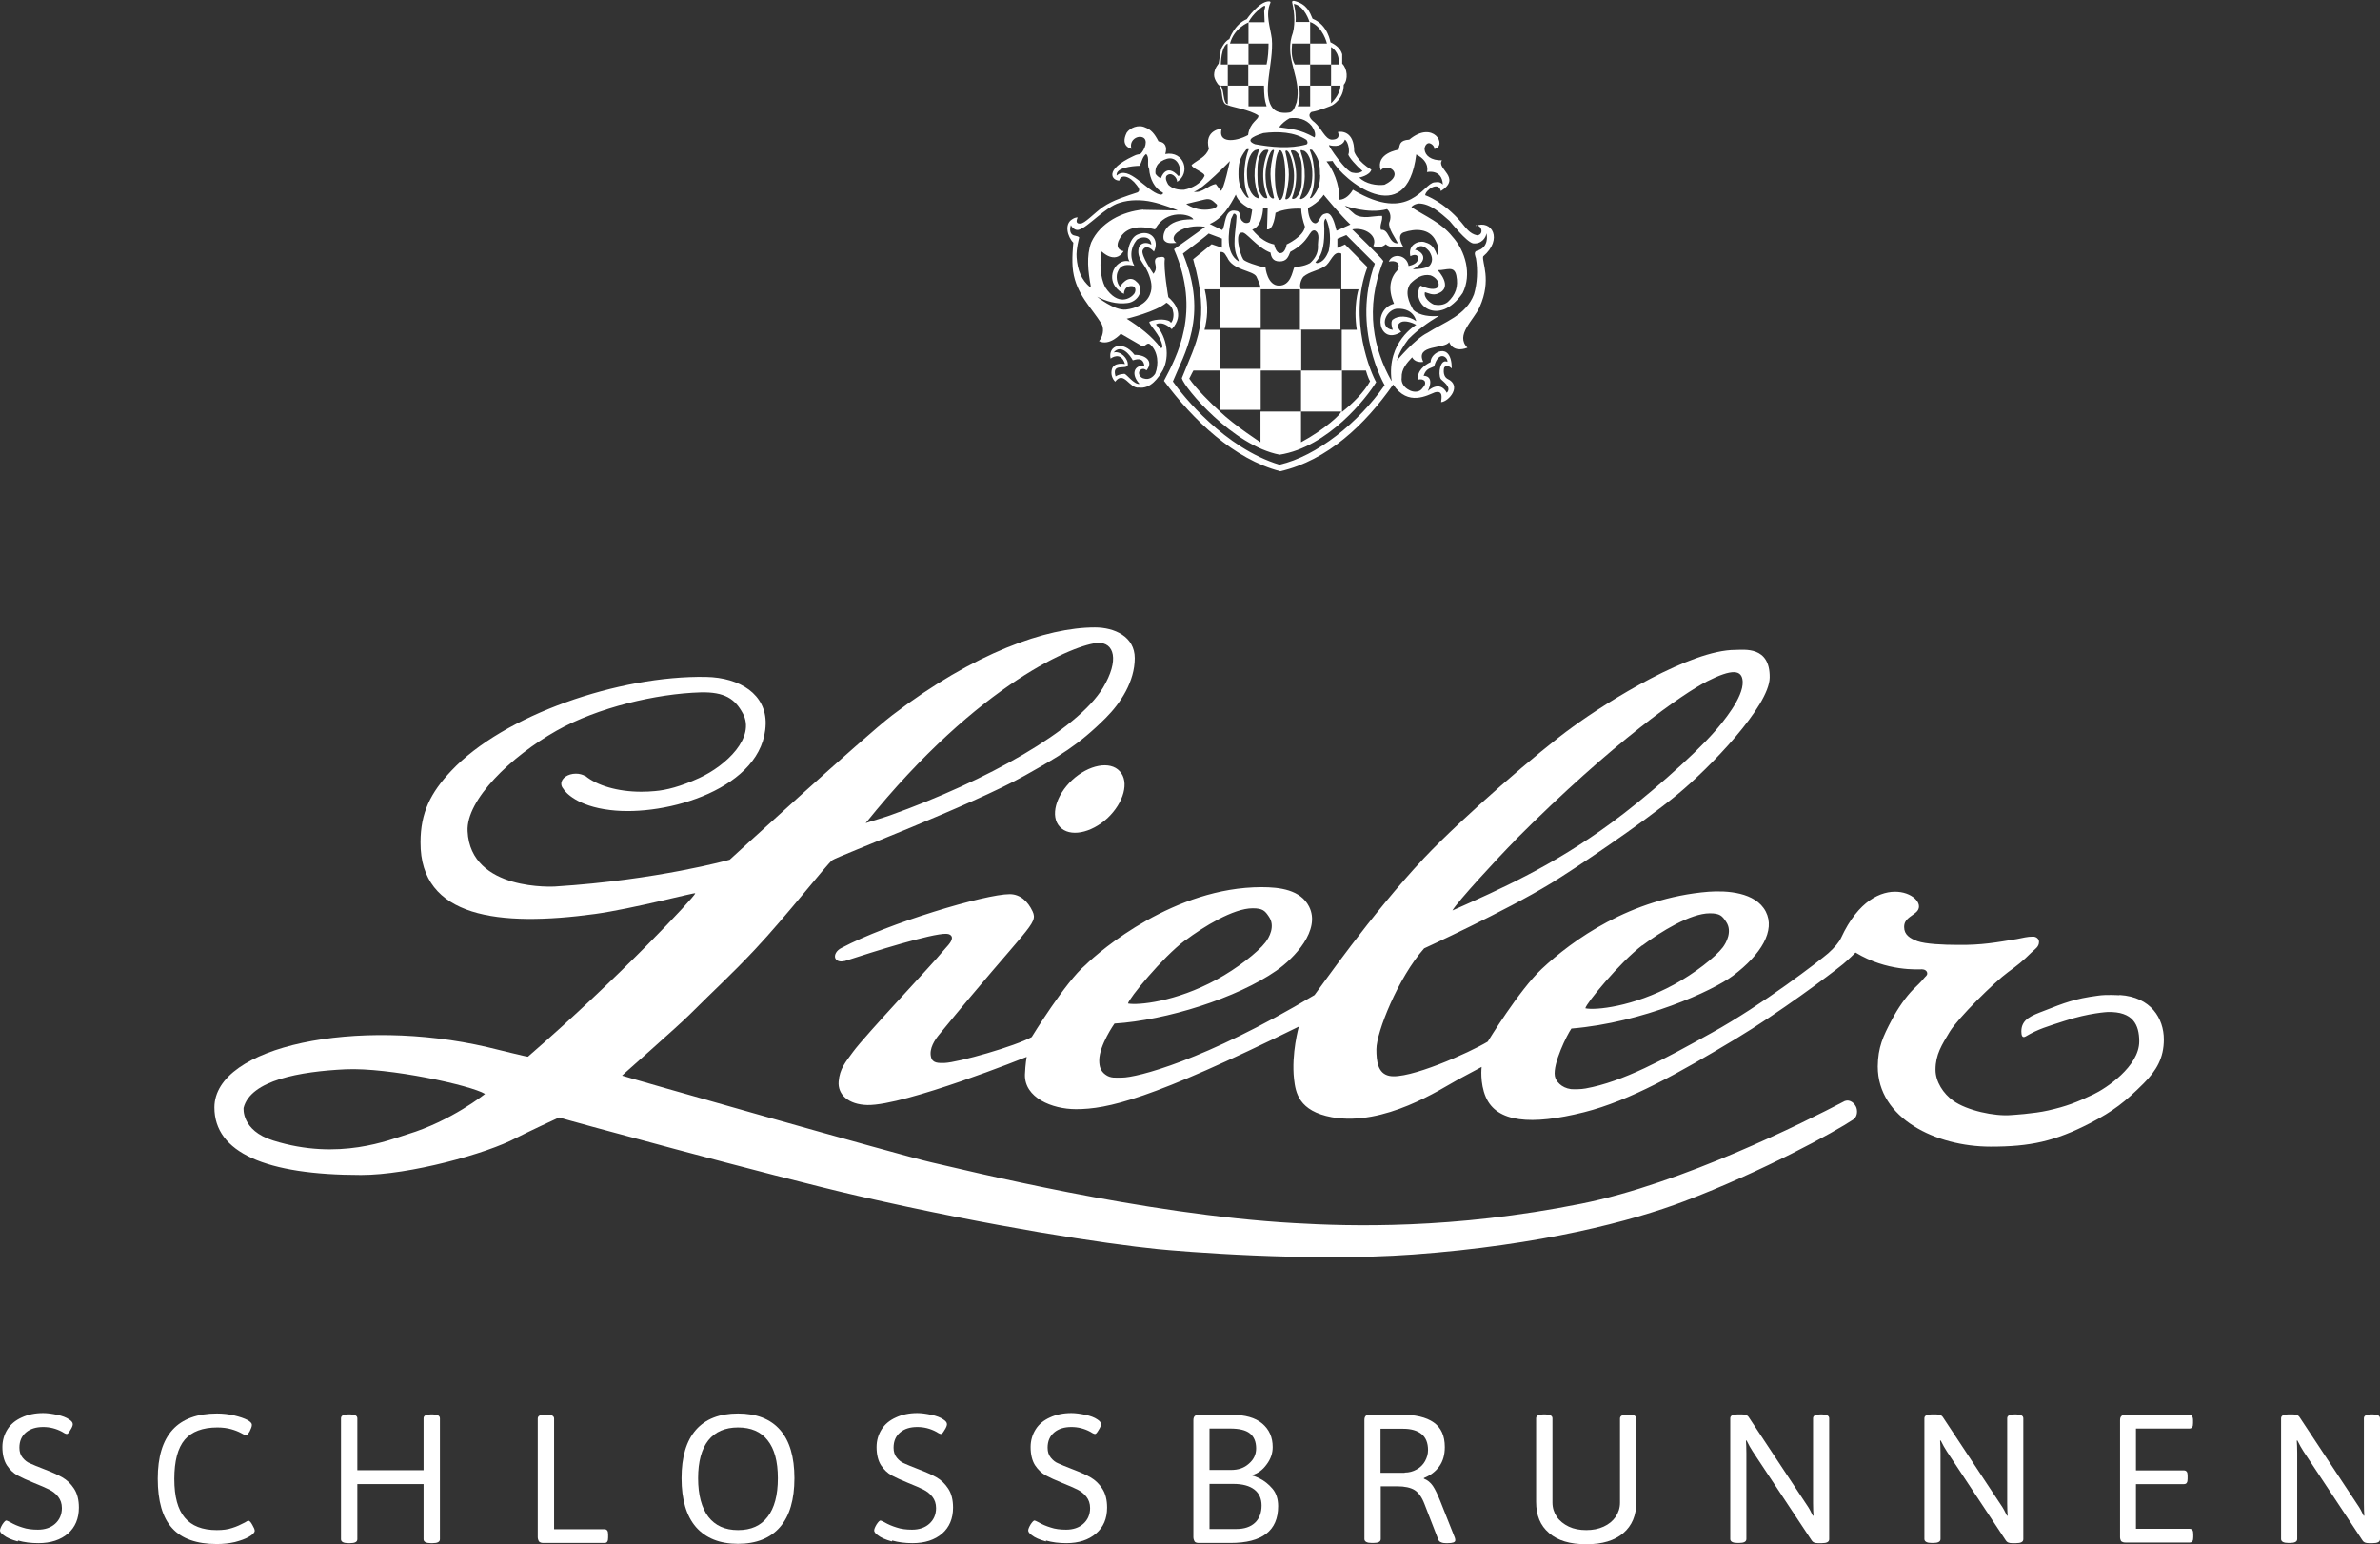 <?xml version="1.0" encoding="UTF-8"?>
<svg xmlns="http://www.w3.org/2000/svg" id="Ebene_2" viewBox="0 0 109.23 70.87">
  <rect x="0" y="0" width="109.23" height="70.87" fill="#333333" stroke="none"/>
  <defs>
    <style>.cls-1{fill:#fff;}</style>
  </defs>
  <g id="Plakat_03">
    <path class="cls-1" d="m48.64,37.95c-.45-.48-.19-1.44.57-2.15.76-.7,1.74-.89,2.18-.4.45.48.19,1.44-.56,2.15-.76.7-1.74.89-2.19.4"></path>
    <path class="cls-1" d="m97.25,45.68s-.59-.04-.97.02c-1.06.14-1.54.33-2.48.7-.54.21-1.03.37-1.03.94,0,.16.03.33.2.23.57-.34,1.01-.46,1.78-.71,1.13-.37,1.98-.41,1.98-.41,1.17-.03,1.45.59,1.45,1.35,0,1.15-1.53,2.16-2.1,2.43-.78.37-1.24.55-2.08.74-.65.15-1.69.21-1.69.21-.76.07-2.05-.21-2.67-.66-.45-.32-.81-.87-.81-1.42,0-.7.29-1.14.65-1.74.38-.63,2.06-2.29,2.68-2.74.44-.32.68-.51,1.06-.89.17-.17.36-.26.36-.5,0-.14-.13-.24-.27-.24-.29,0-.46.06-.74.11-.97.16-1.62.28-2.67.27-.75,0-1.52-.04-1.9-.17-.34-.13-.61-.29-.61-.65s.28-.45.54-.67c.78-.65-1.85-2.26-3.43,1.16-.09.2-.3.45-.59.71-.37.32-3.02,2.37-5.36,3.66-2.2,1.22-4.06,2.24-5.78,2.55-.2.04-.53.04-.67.03-.45-.06-.7-.37-.74-.6-.1-.57.56-1.9.76-2.18,3.28-.27,6.49-1.73,7.42-2.43,1.29-.97,1.95-2.07,1.5-2.94-.47-.9-1.8-.97-2.63-.91-3.59.29-6.26,2.24-7.65,3.54-1.03.96-2.48,3.34-2.48,3.34-.83.5-3.64,1.76-4.52,1.57-.53-.11-.59-.68-.59-1.22,0-.78,1-3.29,2.19-4.63,0,0,3.69-1.69,5.81-2.98,1.03-.63,4.11-2.68,5.82-4.09,1.5-1.24,4.21-4.05,4.23-5.36.02-1.46-1.18-1.27-1.58-1.27-2.05,0-5.8,2.32-7.47,3.54-1.48,1.06-5.03,4.13-6.81,6.01-2.46,2.62-4.79,5.99-5.03,6.29-5.09,3.04-8.18,3.79-8.83,3.79-.3,0-.53.04-.77-.14-.22-.16-.28-.37-.28-.65,0-.7.7-1.69.7-1.69,2.38-.15,5.62-1.17,7.43-2.43.82-.57,2.05-1.86,1.5-2.94-.39-.77-1.34-.89-2.18-.89-3.99,0-7.39,2.89-8.08,3.57-.91.76-2.47,3.31-2.47,3.31-.73.41-3.37,1.17-4.02,1.19-.25,0-.53.02-.6-.27-.1-.39.18-.8.37-1.03,4.09-5,4.56-5.07,4.29-5.66-.21-.45-.56-.79-1.05-.79-1.13,0-5.57,1.33-7.72,2.47,0,0,0,0,0,0-.23.11-.35.33-.28.48.06.12.22.17.41.12,0,0,.02,0,.02,0,1.32-.43,3.99-1.27,4.66-1.25.12,0,.26.06.26.19,0,.2-.28.44-.45.65-.34.44-3.51,3.79-4.09,4.58-.35.48-.61.77-.66,1.36-.05.6.45,1.06,1.32,1.08,1.73.03,7.31-2.21,7.31-2.21,0,0-.06.32-.08.81-.03,1.06,1.24,1.59,2.34,1.59,1.44,0,3.41-.43,10.23-3.79,0,0-.35,1.23-.22,2.41.07.61.21,1.47,1.74,1.75,2.41.43,5-1.3,5.77-1.72.26-.14,1.1-.59,1.1-.59,0,0-.09.73.19,1.38.5,1.17,2.08,1.31,4.51.7,2.11-.53,4.37-1.81,6.95-3.36,2.01-1.21,4.32-2.94,4.94-3.44.23-.19.57-.53.57-.53,1.44.88,2.89.77,3.05.77.12,0,.24.07.24.19,0,.1-.08.13-.14.21-.18.22-.3.32-.5.52-.33.33-.71.87-.98,1.39-.41.77-.64,1.27-.65,2.15,0,2.39,2.68,3.68,5.18,3.68,1.81,0,2.94-.24,4.57-1.08,1.06-.55,1.61-.98,2.45-1.82.6-.6.93-1.18.93-2.02,0-.96-.59-1.95-2.02-2.04Zm-21.88-2.28c.85-.64,2.22-1.48,3.1-1.48.47,0,.57.12.75.39.3.44,0,.97-.15,1.17-.35.46-1.32,1.21-2.24,1.71-1.89,1.03-3.63,1.19-4.07,1.09.02-.21,1.59-2.12,2.61-2.89Zm-5.83-4.84c4.54-4.55,7.72-6.73,8.79-7.28,1.18-.6,1.62-.54,1.65,0,.04.74-.93,1.89-1.28,2.29-1,1.15-3.23,3.09-4.75,4.2-2.68,1.97-5.09,3.04-7.29,4.02.18-.35,2.15-2.49,2.88-3.22Zm-15.15,4.61c.85-.64,2.22-1.48,3.1-1.48.47,0,.57.12.75.39.3.44,0,.96-.16,1.17-.35.46-1.32,1.21-2.24,1.71-1.89,1.03-3.62,1.19-4.07,1.1.02-.21,1.59-2.13,2.61-2.89Z"></path>
    <path class="cls-1" d="m85.21,50.87c-.08-.25-.32-.41-.52-.34-.02,0-.05.02-.05.02-1.81.95-7.46,3.78-12.07,4.7-5.89,1.18-10.61,1.04-13.16.89-6.97-.39-15.19-2.46-16.67-2.79-1.34-.3-14.22-3.97-14.19-3.98-.03.01,2.54-2.24,3.13-2.83,1.15-1.15,1.84-1.76,2.96-2.95,1.45-1.54,3.31-3.93,3.56-4.11.29-.2,6.41-2.52,8.83-3.88,1.56-.88,2.45-1.38,3.72-2.65.68-.68,1.33-1.67,1.33-2.74,0-.99-.93-1.41-1.83-1.41-2.21,0-5.53,1.15-9.29,4.02-1.28.97-7.47,6.64-7.47,6.64,0,0-3.29.93-8.01,1.23,0,0-3.89.25-4.02-2.54-.07-1.44,1.99-3.43,4.08-4.61,1.89-1.07,4.59-1.7,6.61-1.76,1.12-.03,1.59.31,1.94.96.6,1.11-.76,2.4-2,2.97-.85.39-1.52.56-2.03.6-.2.02-.41.03-.63.03-1.09,0-2.04-.29-2.57-.73,0,0-.01,0-.02,0-.11-.06-.25-.1-.41-.1-.37,0-.67.21-.67.46,0,.09.03.16.09.23.09.16.63.8,2.15.98,2.58.32,7.07-1,7.14-3.95.03-1.35-1.16-2.13-2.74-2.16-3.98-.07-9.28,1.74-11.7,4.32-.93.99-1.4,1.9-1.4,3.27-.02,3.47,3.61,3.89,8.01,3.29,1.73-.24,4.6-1,4.6-.95,0,.13-3.49,3.87-7.68,7.5-.02.02-1.44-.34-1.87-.44-5.95-1.38-12.51-.06-12.52,2.77,0,2.07,2.36,3.1,6.73,3.1,2.23,0,5.77-.98,7.12-1.7.44-.23,1.94-.93,1.97-.94-.03.01,9.76,2.69,13.72,3.6,6.23,1.43,11.35,2.2,13.74,2.44.99.1,6.89.6,11.73.25,5.9-.43,10.07-1.54,12.44-2.44,3.61-1.37,6.94-3.2,7.76-3.75h0c.16-.1.22-.33.15-.55Zm-34.82-21.36c.74-.03,1,.78.23,2.06-1.17,1.93-5.3,4.26-9.79,5.86-.37.13-.78.24-1.1.35,5.25-6.52,9.71-8.23,10.66-8.27Zm-31.68,22.55c-.82.25-3.15,1.24-6.17.29-1.48-.46-1.36-1.5-1.36-1.5.32-1.27,2.59-1.67,4.68-1.77,1.99-.09,5.77.74,6.4,1.13,0,0-1.54,1.24-3.55,1.85Z"></path>
    <path class="cls-1" d="m.81,70.75c-.29-.08-.5-.17-.65-.29-.11-.08-.16-.15-.16-.21,0-.07.04-.16.11-.28.08-.12.14-.18.18-.18.02,0,.08.03.18.08.17.1.36.18.56.24.2.07.44.1.71.1.32,0,.59-.09.79-.27.2-.18.31-.42.31-.72,0-.21-.06-.38-.17-.52-.11-.14-.25-.25-.41-.33-.16-.08-.39-.18-.69-.3-.32-.13-.58-.25-.77-.35-.19-.11-.35-.26-.49-.47-.13-.21-.2-.49-.2-.83,0-.3.08-.57.23-.81.15-.24.37-.42.66-.55.28-.13.61-.2.98-.2.19,0,.4.03.64.08.24.05.42.12.55.21.11.07.17.14.17.22,0,.06-.03.15-.11.27-.07.12-.12.18-.16.18-.03,0-.07-.01-.12-.04-.05-.03-.09-.05-.1-.06-.28-.15-.57-.22-.87-.22-.32,0-.59.08-.79.25-.2.17-.3.4-.3.7,0,.19.05.34.15.46.1.12.21.21.34.26.13.06.35.15.66.27.34.13.61.25.82.37.21.12.39.29.54.52.15.23.22.52.22.87,0,.5-.17.9-.5,1.19-.34.29-.79.44-1.36.44-.34,0-.65-.04-.93-.12"></path>
    <path class="cls-1" d="m7.9,70.14c-.44-.48-.66-1.24-.66-2.27,0-2,.91-2.99,2.72-2.99.27,0,.54.03.79.09.25.06.46.13.61.21.14.08.2.15.2.22,0,.08-.04.18-.1.3-.07.12-.13.18-.18.18-.02,0-.09-.03-.21-.1-.13-.07-.28-.13-.46-.18-.18-.05-.39-.08-.63-.08-.68,0-1.18.19-1.5.56-.32.38-.48.98-.48,1.8s.16,1.4.48,1.78c.32.38.81.57,1.47.57.28,0,.51-.03.71-.1.2-.06.39-.15.58-.25.08-.05.13-.08.16-.08.05,0,.11.06.18.19.07.12.11.21.11.27,0,.08-.09.18-.27.28-.17.1-.38.17-.64.24-.26.06-.54.09-.83.09-.92,0-1.61-.24-2.05-.73"></path>
    <path class="cls-1" d="m15.65,70.65v-5.55c0-.12.11-.18.34-.18h.07c.22,0,.34.06.34.18v2.38h3.04v-2.38c0-.12.11-.18.34-.18h.07c.22,0,.34.06.34.18v5.55c0,.12-.11.18-.34.18h-.07c-.22,0-.34-.06-.34-.18v-2.53h-3.04v2.53c0,.12-.11.18-.34.18h-.07c-.22,0-.34-.06-.34-.18"></path>
    <path class="cls-1" d="m24.74,70.76s-.06-.1-.06-.19v-5.46c0-.12.11-.18.34-.18h.07c.22,0,.34.06.34.18v5.08h2.31c.06,0,.1.02.13.06.03.04.04.1.04.19v.13c0,.09-.01.15-.04.19-.02.04-.07.06-.13.06h-2.8c-.09,0-.15-.02-.19-.06"></path>
    <path class="cls-1" d="m35.23,69.62c.31-.4.47-.99.47-1.77s-.16-1.35-.47-1.74c-.31-.4-.77-.59-1.36-.59s-1.05.2-1.36.59c-.31.39-.47.98-.47,1.74s.16,1.36.47,1.77c.31.4.76.61,1.36.61s1.05-.2,1.36-.61m-3.29.47c-.44-.51-.66-1.26-.66-2.24s.22-1.72.66-2.22c.44-.5,1.08-.75,1.93-.75s1.49.25,1.93.75c.44.5.66,1.24.66,2.22s-.22,1.73-.66,2.24c-.44.51-1.09.77-1.93.77s-1.48-.26-1.93-.77"></path>
    <path class="cls-1" d="m40.93,70.75c-.29-.08-.5-.17-.65-.29-.11-.08-.16-.15-.16-.21,0-.07.04-.16.11-.28.08-.12.14-.18.18-.18.02,0,.08.03.18.08.17.1.36.18.56.24.2.07.44.1.71.1.32,0,.59-.09.79-.27.2-.18.31-.42.31-.72,0-.21-.06-.38-.17-.52-.11-.14-.25-.25-.41-.33-.16-.08-.39-.18-.69-.3-.32-.13-.58-.25-.77-.35-.19-.11-.35-.26-.49-.47-.13-.21-.2-.49-.2-.83,0-.3.08-.57.23-.81.15-.24.37-.42.66-.55.28-.13.61-.2.98-.2.19,0,.4.03.64.08.24.05.42.12.55.21.11.07.17.14.17.22,0,.06-.03.15-.11.27-.07.12-.12.18-.16.18-.03,0-.07-.01-.12-.04-.05-.03-.09-.05-.1-.06-.28-.15-.57-.22-.87-.22-.33,0-.59.08-.79.25-.2.17-.3.4-.3.7,0,.19.05.34.15.46.1.12.21.21.34.26.13.06.35.15.66.27.34.13.61.25.82.37.21.12.39.29.54.52.15.23.22.52.22.87,0,.5-.17.9-.5,1.19-.34.29-.79.44-1.36.44-.34,0-.65-.04-.93-.12"></path>
    <path class="cls-1" d="m48,70.75c-.29-.08-.5-.17-.65-.29-.11-.08-.16-.15-.16-.21,0-.07.04-.16.11-.28.08-.12.14-.18.18-.18.02,0,.08.03.18.08.17.1.36.18.56.24.2.07.44.1.71.1.32,0,.59-.09.79-.27.2-.18.31-.42.31-.72,0-.21-.06-.38-.17-.52-.11-.14-.25-.25-.41-.33-.16-.08-.39-.18-.69-.3-.32-.13-.58-.25-.77-.35-.19-.11-.35-.26-.49-.47-.13-.21-.2-.49-.2-.83,0-.3.08-.57.23-.81.15-.24.37-.42.66-.55.28-.13.61-.2.98-.2.19,0,.4.03.64.08.24.05.42.12.55.21.11.07.17.14.17.22,0,.06-.03.15-.11.27-.07.12-.12.18-.16.18-.03,0-.07-.01-.12-.04-.05-.03-.09-.05-.1-.06-.28-.15-.57-.22-.87-.22-.32,0-.59.08-.79.25-.2.17-.3.4-.3.7,0,.19.05.34.15.46.1.12.21.21.34.26.13.06.35.15.66.27.34.13.61.25.82.37.21.12.39.29.54.52.15.23.22.52.22.87,0,.5-.17.9-.51,1.19-.34.29-.79.44-1.36.44-.34,0-.65-.04-.93-.12"></path>
    <path class="cls-1" d="m56.74,70.18c.37,0,.66-.1.86-.29.2-.19.3-.46.3-.79,0-.31-.11-.56-.33-.73-.22-.17-.54-.26-.97-.26h-1.09v2.07h1.23Zm-.25-2.71c.34,0,.61-.09.83-.29.22-.19.33-.42.33-.7,0-.31-.1-.54-.29-.69-.19-.15-.49-.22-.91-.22h-.94v1.9h.98Zm-1.66,3.29s-.06-.1-.06-.19v-5.38c0-.09.02-.15.06-.19.04-.04.1-.06.19-.06h1.51c.61,0,1.08.13,1.4.4.32.27.48.63.48,1.08,0,.28-.09.55-.28.8-.18.25-.4.41-.65.48v.03s.11.02.33.13c.22.11.41.26.59.47.17.2.26.47.26.8,0,1.13-.73,1.69-2.19,1.69h-1.45c-.09,0-.15-.02-.19-.06"></path>
    <path class="cls-1" d="m64.47,67.59c.2,0,.38-.05.54-.14.17-.09.3-.22.39-.38.09-.16.14-.33.14-.51,0-.33-.1-.58-.3-.74-.2-.16-.48-.24-.83-.24h-1.05v2.02h1.11Zm-1.85,3.06v-5.47c0-.09.02-.15.06-.19.04-.04.1-.06.19-.06h1.41c.67,0,1.18.12,1.52.36.34.24.51.61.51,1.13,0,.35-.08.64-.25.88-.17.24-.41.42-.71.54v.03c.16.06.3.17.41.33.11.16.22.4.35.72l.66,1.66c.02.05.02.09.02.12,0,.09-.12.13-.35.13h-.08c-.08,0-.16-.01-.22-.04-.06-.02-.1-.06-.12-.1l-.64-1.65c-.12-.32-.28-.54-.46-.65-.18-.11-.45-.17-.79-.17h-.76v2.42c0,.12-.11.18-.34.18h-.07c-.22,0-.34-.06-.34-.18"></path>
    <path class="cls-1" d="m71.09,70.36c-.4-.34-.59-.81-.59-1.43v-3.83c0-.12.11-.18.34-.18h.07c.22,0,.34.06.34.18v3.86c0,.25.07.47.2.66.13.19.32.34.55.45s.5.16.8.16.56-.05.8-.16c.24-.11.42-.26.55-.45.13-.19.2-.41.2-.65v-3.86c0-.12.11-.18.34-.18h.07c.22,0,.34.06.34.18v3.83c0,.61-.2,1.09-.6,1.43-.4.34-.96.51-1.7.51s-1.31-.17-1.7-.51"></path>
    <path class="cls-1" d="m79.41,70.65v-5.55c0-.12.11-.18.34-.18h.18c.09,0,.16.01.21.03.05.02.1.06.14.13l2.64,3.99c.1.14.19.31.28.5h.03c-.01-.14-.02-.33-.02-.58v-3.89c0-.12.11-.18.34-.18h.06c.22,0,.34.06.34.18v5.55c0,.12-.11.18-.34.18h-.17c-.15,0-.24-.04-.29-.12l-2.71-4.09c-.09-.14-.19-.31-.28-.5h-.03c.01.14.02.33.02.58v3.94c0,.12-.11.18-.34.18h-.06c-.22,0-.34-.06-.34-.18"></path>
    <path class="cls-1" d="m88.32,70.65v-5.55c0-.12.11-.18.34-.18h.18c.09,0,.16.01.21.03.05.02.1.06.14.13l2.64,3.99c.1.14.19.31.28.5h.03c-.01-.14-.02-.33-.02-.58v-3.89c0-.12.11-.18.34-.18h.06c.22,0,.34.06.34.18v5.55c0,.12-.11.18-.34.18h-.17c-.15,0-.24-.04-.29-.12l-2.71-4.09c-.09-.14-.19-.31-.28-.5h-.03c.01.14.02.33.02.58v3.94c0,.12-.11.18-.34.18h-.06c-.22,0-.34-.06-.34-.18"></path>
    <path class="cls-1" d="m97.36,70.76s-.06-.1-.06-.19v-5.38c0-.09.02-.15.06-.19.04-.04.1-.06.19-.06h2.93c.06,0,.1.02.13.06.02.04.04.1.04.19v.13c0,.09-.01.15-.04.19-.03.04-.07.06-.13.06h-2.45v1.92h2.2c.06,0,.1.02.13.06.03.04.04.1.04.19v.13c0,.09-.01.15-.04.19-.02.04-.07.06-.13.06h-2.2v2.05h2.46c.06,0,.1.02.13.06.03.04.04.1.04.19v.13c0,.09-.01.15-.04.19-.02.04-.07.06-.13.06h-2.94c-.09,0-.15-.02-.19-.06"></path>
    <path class="cls-1" d="m104.69,70.65v-5.55c0-.12.11-.18.34-.18h.18c.09,0,.16.01.21.03.05.02.1.06.14.13l2.64,3.99c.1.14.19.31.28.5h.03c-.01-.14-.02-.33-.02-.58v-3.89c0-.12.11-.18.34-.18h.06c.22,0,.34.06.34.18v5.55c0,.12-.11.18-.34.18h-.17c-.15,0-.24-.04-.29-.12l-2.71-4.09c-.09-.14-.19-.31-.28-.5h-.03c.01.14.02.33.02.58v3.94c0,.12-.11.18-.34.18h-.06c-.22,0-.34-.06-.34-.18"></path>
    <path class="cls-1" d="m56,13.2v1.86h1.86v-1.86h-1.86Zm0,5.61h1.86v-1.88h-1.86v1.88Zm11.73-8.47c.29-.01.38.44.06.46-.34-.07-.51-.34-.72-.59-.81-.96-1.66-1.25-1.66-1.25,0-.21.6-.68.72-.19.98-.62-.23-1.02.05-1.41-.5.01-.78-.22-.8-.51,0-.13.08-.28.21-.28.12.02.25.14.24.27.62-.15-.05-1.35-1.15-.43-.45.03-.43.22-.49.46,0,0-1.08.16-.82.95.3-.39,1.17.18.17.66-.36.05-.86-.04-1.16-.33,0,0,.48-.09.56-.36-.61-.37-.77-.76-.79-.84,0-.93-.59-.93-.75-.89,0,0,.18.35-.28.35-.31-.02-.47-.53-.79-.8,0,0-.41-.28-.14-.47.35-.05.94-.3.94-.3,0,0,.55-.28.54-.95.21-.24.17-.74-.07-.97v-.43c-.08-.27-.29-.43-.54-.55,0,0-.11-.8-.82-1.08-.13-.3-.25-.67-.84-.82-.14-.02-.09.1-.09.1.11.48.15,1.08-.03,1.54-.3,1.08.47,1.93.23,3.01-.08.18-.12.47-.38.48-.24.03-.51,0-.69-.17-.58-.66.03-2.08-.07-3.22-.07-.53-.3-1.11-.07-1.64.04-.08-.06-.08-.06-.08-.46,0-1.02.82-1.02.82-.57.23-.8.92-.8.92,0,0-.19.05-.38.45-.04.21-.11.67-.11.67,0,0-.21.22-.21.52,0,.21.19.44.19.44,0,0,.14.05.18.53.06.43.2.38.3.43.15.07.97.2,1.36.46.05.19-.39.28-.47.9-.61.33-1.41.37-1.21-.3,0,0-.82.06-.59.93-.14.39-.49.49-.79.74-.01.16.63.35.59.51-.16.35-.57.56-.94.63-.27.01-.53-.04-.72-.23-.07-.12-.15-.27-.09-.4.22-.24.52.09.49.27.64-.4.34-1.44-.54-1.28.1-.32,0-.55-.31-.58-.18-.35-.34-.54-.61-.64-.32-.15-.7.02-.85.24-.32.64.22.74.22.74-.12-.36.23-.62.5-.53.29.1.12.57-.1.78-.05,0-.15,0-.32.09-1.37.64-.97,1.12-.64,1.12.07-.32.49-.21.8.21.07.09.19.24.04.33-.54.18-1.12.35-1.59.67-.39.27-.85.78-1.04.76-.18.02-.21-.1-.12-.28-.1,0-.17.03-.26.09-.36.22-.21.8.06,1.07,0,0-.09.81-.01,1.32.16,1.06.83,1.64,1.31,2.41.13.26.04.6-.12.79.49.24,1-.34,1-.34l1,.58c.13,0,.22-.22.36-.08.35.33.39.9.22,1.33-.11.17-.29.29-.5.23-.21-.03-.31-.26-.2-.38.14-.15.3,0,.3,0,.36-.45-.11-.73-.55-.71-.54-.7-1.23-.42-1.1.17,0,0,.47-.37.66.25-.05-.01-.51-.09-.6.24-.06.21.01.43.15.57.41-.53.65.33,1.09.27.53.07.89-.43,1.11-.82.3-.62.2-1.44-.33-2.08,0,0,.27-.21.73.22.62-.69.1-1.24-.16-1.47,0,0-.23-1.32-.16-1.76-.04-.15-.22-.06-.32-.07-.26.1-.05.36-.1.54,0,.08-.1.22-.1.22,0,0-.59-.85-.5-1.08.18-.35.52.06.52.06.27-.53-.15-1.05-.76-.78-.39.17-.55.97-.36,1.23-.36-.1-.7.18-.78.54-.14.64.52.95.52.95.03-.44.42-.35.42-.35.16.06.12.27.04.36-.14.18-.72.59-1.32-.32-.23-.47-.26-1.09-.16-1.64,0,0,.61.62,1.01-.01,0,0-.52-.06-.14-.65.15-.24.55-.63,1.58-.35.5-.97,1.67-.7,1.76-.46-1.37-.04-1.44.78-1.35.95.13.18.34.14.57.13-.44-.3.31-.89,1.32-.74-.36.28-1.33.95-1.43,1.03,1.26,2.87.13,4.92-.46,6.04,1.33,1.79,3.21,3.6,5.34,4.15,2.17-.5,3.9-2.15,5.18-3.98.68,1.03,1.59.48,1.91.36.41-.11.3.29.29.45.36-.03.97-.76.29-1.07-.25-.15-.15-.52-.15-.52.13-.17.29,0,.35.04-.01-1.29-1-.72-.97-.29-.31.15-.63.41-.58.81.08-.03.24-.03.31.07.07.17-.08.27-.15.37-.14.15-.41.13-.57.03-.21-.1-.38-.32-.34-.57-.02-.39.24-.67.48-.93,0,0,.11.27.51.21-.39-.81,1.01-.58,1.19-.91,0,0,.15.52.84.26-.58-.58.28-1.25.56-1.87.56-1.25.09-2.06.16-2.32.92-.79.4-1.7-.35-1.4m-16.1,6.79s-.25,0-.42.12c-.2-.64.49-.29.56-.52.03-.3-.34-.67-.65-.58.36-.42.77.15.88.36.13-.03.47-.18.53.25-.5-.04-.61.42-.22.83-.24.05-.6-.45-.68-.45m1.65-9.75c.86-.54,1.01.55.82.67-.58-.65-.81.09-.81.09-.09-.02-.22-.14-.25-.21-.02-.22.05-.43.24-.54m-2.02.64c-.07-.37.7-.45,1.05-.46.11-.18.12-.4.3-.54.18.16.02.49.14.69.03.44.24.89.63,1.08.03.08-.08.11-.14.09-.61-.15-1.43-1.38-1.98-.87m2.28,5.83s.29.15.31.42c.04.14.01.41-.1.51-.07-.19-.69-.2-.99-.05-.02.15.52.6.6,1.12,0,.05-.02.1-.08.08-.42-.56-.99-.98-1.56-1.34,0,0,1.35-.32,1.83-.74m-1.8.02c.23-.02.46-.18.55-.39.07-.2.05-.45-.12-.58-.39-.41-.77.22-.77.22-.15-.16-.2-.51-.09-.71.14-.34.46-.31.75-.25,0,0-.36-.57.09-1.16.09-.15.66-.29.69.19-.26-.15-.49-.06-.57.12-.13.49.24.73.42,1.16.15.36.22.68.09,1-.17.45-.67.65-1.11.7-.54.05-1.32-.59-1.32-.59.41.2.87.36,1.4.29m.72-4.29c-.97.09-1.97.59-2.39,1.51-.23.63-.14,1.35-.02,2l-.02.06c-.41-.34-.59-.79-.63-1.38-.03-.36.12-.91.12-.91-.09-.1-.24-.05-.34-.15-.11-.11-.08-.31-.04-.42.04.11.21.28.38.21.4-.11,1.2-1.04,1.85-1.23.46-.15,1.02-.15,1.5-.04.4.08,1.22.39,1.16.39l-1.57-.03Zm12.87,7.62c.12-.34.29-.32.48-.42.21-.77.64-.42.61-.21-.33-.16-.44.54-.31.78.07.1.54.38.28.64-.33-.61-.87-.08-.87-.08.34-.72-.19-.7-.19-.7m-4.34-10.59c.48.13.69-.1.72-.25.18.1.23.59.16.68.02.12.35.5.65.76,0,0-.14.14-.43.08-.31.01-1.17-1.28-1.1-1.26m.16.72c.44.84,3.4,3.27,3.84-.3.66.34.49.81.49.81,0,0,.69-.16.73.57-.14-.14-.24-.11-.38-.1-.52.03-1.12,1.92-3.75.34-.12.22-.35.45-.62.46.02-.72-.31-1.43-.59-1.76l.28-.02Zm2.27,2.52c-.38-.01-.88.17-1.25-.07l-.46-.4s1.06.4,1.94.16c.18.15.19.42.1.62-.06.26.3.74.4.95-.44.02-.39-.66-.78-.62-.08-.2.09-.42.05-.64m-1.44.39l-.65.29c-.08-.32-.22-.91-.52-.78-.26.04-.25.43-.46.44-.24-.03-.33-.44-.33-.7.54-.28.72-.61.72-.61,0,0,.78.95,1.23,1.37m.37,2.97s-.25.77-.08,1.86c-.18,0-.69,0-.69,0v1.87h1.11s.09.33.19.49c-.27.5-.82,1.04-1.29,1.41v-1.9s-1.87,0-1.87,0v-1.87s-1.86,0-1.86,0v1.87h1.85s0,1.88,0,1.88h1.84c.02.1-.76.83-1.84,1.41v-1.41h-1.86v1.41s-1.18-.76-1.86-1.41h0c-.39-.35-1.1-1.05-1.41-1.51.07-.15.19-.37.19-.37h1.22v-1.87s-.71,0-.71,0c.12-.49.2-1.03.01-1.86h.69v-1.71c.24-.04.27.17.34.24.25.6,1.17.6,1.34.88.07.17.22.43.18.59h1.86c-.08-.16,0-.44.12-.58.29-.24.67-.27.97-.47.28-.13.39-.76.77-.59v1.64h.76Zm-5.54-1.42s.05.1.04.14c-.62-.38-.47-1.32-.35-1.95l.11-.23c.07-.04.15.05.14.13-.02.63-.23,1.34.06,1.91m1.67-2.78s-.04.06-.1.02c-.2-.09-.3-.62-.3-1.07,0-.44.18-1.12.35-1.15,0,0,.05,0,.04.04-.22.94-.21,1.2,0,2.16m-.31-.03c.02.08-.1.06-.18,0-.27-.28-.26-.61-.27-1.02,0-.46,0-.91.3-1.13.1-.04.23-.04.2.03-.3.67-.31,1.42-.05,2.12m-.36.03c-.02.07-.15-.02-.2-.04-.26-.2-.36-.59-.37-1.01-.02-.47.09-.98.38-1.14.07,0,.17-.09.16.03-.28.83-.24,1.55.03,2.17m.18.47h.2l-.03.97c.31.06.39-.76.39-.76.32-.16.83-.21,1.18-.19,0,.26.08.57.17.82-.05.46-.84.82-.84.82,0,0-.05.4-.29.4-.21,0-.28-.4-.28-.4-.32-.07-.63-.23-1.01-.68.48-.15.5-.99.5-.99m.54-1.51c0-.63.11-1.14.24-1.14s.24.51.24,1.14-.11,1.14-.24,1.14-.24-.51-.24-1.14m.49-1.09c0-.05.04-.04.04-.04.18.03.35.71.35,1.15,0,.45-.1.98-.3,1.07-.06.04-.1.02-.1-.02.21-.96.22-1.22,0-2.16m.76,1.11c0,.41,0,.74-.27,1.02-.08.06-.2.08-.18,0,.27-.7.25-1.45-.05-2.12-.03-.08.09-.07.2-.03.31.22.31.68.3,1.13m-.06-1.11c-.01-.12.09-.02.16-.03.28.16.39.67.38,1.14-.01.42-.11.81-.37,1.01-.04.02-.18.12-.2.04.27-.62.31-1.34.03-2.17m-1.38,4.65c.03.19.09.41.42.41s.4-.22.49-.44c.93-.49.84-1.03,1.13-.98.27.15.11.5.14.75,0,.31-.15.56-.37.75-.32.17-.55.14-.73.21-.08.21-.16.82-.69.82-.54,0-.62-.83-.62-.83-.37-.06-.97-.28-1.02-.37-.17-.26-.4-1.25-.07-1.23.17-.09.69.69,1.33.92m2.53-1.57c.21.44.24.99.13,1.5-.1.24-.26.53-.55.55l-.06-.04c.39-.4.41-.97.41-1.54,0-.16-.05-.38.07-.47m-.26-2c0,.42-.1.73-.37,1.03-.02.03-.12.06-.1.02.29-.52.25-1.57,0-2.17-.04-.07.1-.03.1-.03.33.41.36.67.36,1.15m-.48-7.02h-.64c.03-.22-.02-.63-.08-.83.5.08.72.83.72.83m-.68,1.94c-.17-.32-.14-.64-.12-.95h.83v-.99c.59.21.77.99.77.99h-.77v.96h.96v-.8s.41.21.35.8h-.35v.97h.43c-.01.43-.43.81-.43.81v-.81h-.96v.95h-.57c.11-.25.11-.7.05-.95h.52v-.97h-.7Zm-.24,2.48c.38-.05.76.03,1.02.35.25.36.13.53.13.53-.71-.39-1.05-.38-1.62-.47.11-.17.3-.31.47-.41m-1.25-5.11c.24-.17.09.11.09.2l.02.5h-.74c.2-.4.63-.7.63-.7m-.63.71v.97s.92,0,.92,0c0,.31-.02.65-.09.96h-.83v-.96h-.85c.2-.73.85-.97.85-.97m0,3.85v-.95h-.95v.85c-.24-.01-.15-.7-.34-.85h.34v-.97h-.32s.01-.83.31-.96v.96h.95v.97h.72c.01.47.02.63.12.95-.2,0-.83,0-.83,0m.68,1.23c.68-.09,1.43-.05,1.98.31.05.06.08.16,0,.21-.75.21-1.6.13-2.36-.01-.57-.22.17-.44.38-.51m-.78.75s.14-.05.1.03c-.24.6-.28,1.65.01,2.17.02.04-.08.01-.1-.02-.27-.31-.37-.62-.37-1.03,0-.48.03-.73.36-1.15m-.48,2.08c.13.4.59.6.75.69,0,0-.05.38-.11.55-.09.09-.26.07-.33-.02-.19-.13-.03-.45-.29-.48-.58-.14-.48.71-.65.88l-.57-.28c.58-.24.92-.82,1.2-1.35m-.27-1.55s-.28,1.34-.42,1.38l-.23-.31c-.36.05-.62.43-1.01.35.38-.08,1.66-1.41,1.66-1.41m-2,1.97l.83-.2c.31-.08.41.1.57.23.04.11-.11.16-.18.19-.72.18-1.23-.22-1.23-.22m4.28,11.97c-2.51-.76-4.45-3.18-4.89-3.82.51-1.26,1.65-2.99.46-5.87,1.15-.86,1.18-.92,1.18-.92l.61.23v.42s-.47-.16-.47-.16l-.85.69c.81,2.87.14,3.79-.52,5.46.11.44,2.35,3.1,4.49,3.51,2.23-.35,4.01-2.63,4.43-3.33-.21-.35-1.32-2.89-.4-5.28l-1.03-1.04-.35.16v-.42l.41-.17,1.31,1.31c-1.09,2.97.45,5.58.45,5.58-1.19,1.71-3.11,3.26-4.83,3.65m5.14-3.85c-.8-1.42-1.25-3.3-.37-5.5-.1-.17-1.43-1.45-1.43-1.45.58-.12,1.19.3.97.76.34.16.57-.08.57-.08.16.16.56.19.8.11,0,0-.33-.5.01-.65.57-.2,1.2-.17,1.47.36.12.24.17.34.08.69-.17-.49-.37-.54-.59-.61-.28-.07-.76.12-.64.65.26-.13.36-.02.35.1.01.22-.26.31-.43.35-.08-.53-.75-.61-.91-.2.28-.07.57.03.41.38-.32.33-.48.83-.17,1.55-1.02.27-.7,1.96.33,1.29,0,0-.33-.28,0-.45.19-.08.52.03.69.13,0,0-1.37.78-1.13,2.57m2.13-5.08c.39.01.74-.23.84.25.1.5-.03.88-.39,1.21-.18.15-.43.16-.64.12-.17-.07-.49-.32-.41-.57.14.04.36.16.58.07.76-.28.01-1.07.01-1.07m-1.05-.94c.07-.08.28-.38.66.07.17.27.16.48.01.66-.21.14-.53.15-.77.16.93-.51.26-.9.09-.89m-1.01,3.67c-.7-.09-.27-1.02.28-.97.21,0,.66.06.8.57-.38-.27-.84-.26-1.08-.07-.13.11,0,.46,0,.46m3.86-3.62c-.16.06-.07.24-.04.35.09.54.06,1.15-.09,1.65-.37.98-1.35,1.26-2.14,1.77-.56.27-1.4,1.27-1.4,1.27.1-.35.3-.68.53-.98.42-.43.9-.77,1.4-1.07-.37.04-.88,0-1.17-.27-.21-.35-.41-.83-.14-1.21.25-.25.55-.46.93-.38.52.19.6.94-.47.47-.48.85.84,1.94,1.94.34.43-.86.13-1.93-.48-2.6-.5-.63-1.23-.92-1.87-1.34.07-.11.21-.15.33-.17.53,0,1.01.44,1.42.8.08.09.76.95,1.07,1.03.41.05.61-.29.62-.46.03.09.12.65-.43.8m-8.13,3.62h1.86s0-1.86,0-1.86h-1.86v1.86Z"></path>
  </g>
</svg>

